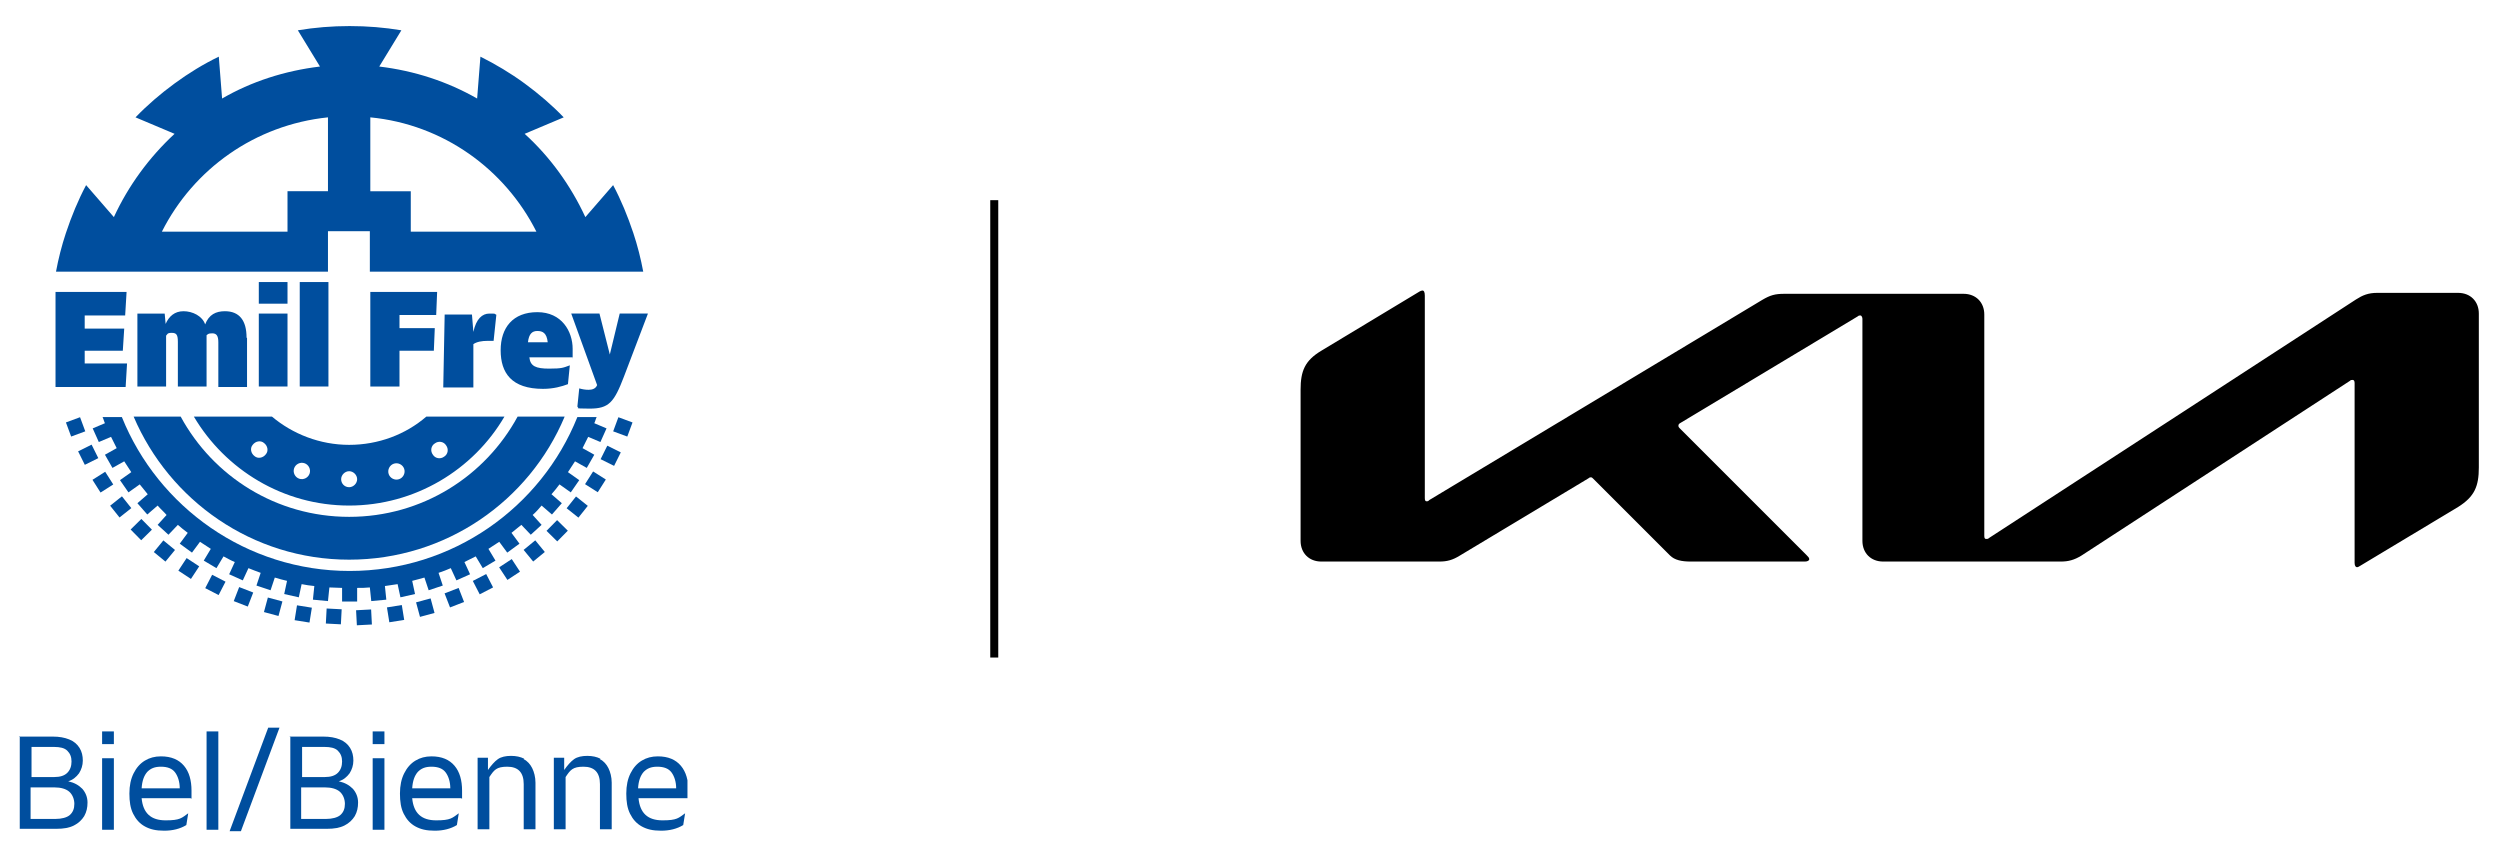 <?xml version="1.0" encoding="UTF-8"?>
<svg id="Ebene_1" xmlns="http://www.w3.org/2000/svg" width="187.4mm" height="63.8mm" xmlns:xlink="http://www.w3.org/1999/xlink" version="1.1" viewBox="0 0 531.3 180.8">
  <!-- Generator: Adobe Illustrator 29.1.0, SVG Export Plug-In . SVG Version: 2.1.0 Build 142)  -->
  <defs>
    <style>
      .st0, .st1 {
        fill: none;
      }

      .st2 {
        fill: #004e9e;
      }

      .st1 {
        stroke: #000;
        stroke-width: 1.7px;
      }

      .st3 {
        clip-path: url(#clippath-1);
      }

      .st4 {
        clip-path: url(#clippath);
      }
    </style>
    <clipPath id="clippath">
      <rect class="st0" x="4" y="5.6" width="142.1" height="171"/>
    </clipPath>
    <clipPath id="clippath-1">
      <rect class="st0" x="276.4" y="61.6" width="250.4" height="58.9"/>
    </clipPath>
  </defs>
  <polygon class="st2" points="27 77.2 26.7 82.2 11.8 82.2 11.8 62 26.9 62 26.6 67 18 67 18 69.8 26.4 69.8 26.1 74.5 18 74.5 18 77.2 27 77.2"/>
  <g class="st4">
    <path class="st2" d="M52.5,71.8v10.4h-6.1v-9.5c0-1.4-.4-1.9-1.3-1.9s-.9.2-1.2.4v10.9h-6.1v-9.5c0-1.5-.3-1.9-1.3-1.9s-.9.3-1.2.6v10.8h-6.1v-15.5h5.8l.2,2.2c.7-1.6,1.9-2.7,3.8-2.7s4,1,4.6,2.8c.8-2.1,2.3-2.8,4.2-2.8,3.1,0,4.6,2,4.6,5.6"/>
    <rect class="st2" x="55" y="59.9" width="6.1" height="4.6"/>
    <rect class="st2" x="55" y="66.6" width="6.1" height="15.5"/>
    <rect class="st2" x="63.7" y="59.9" width="6.1" height="22.2"/>
    <path class="st2" d="M69.7,57.7v-8.6h8.9v8.6h58.1c-.5-2.7-1.2-5.5-2.1-8.2-1.2-3.6-2.6-7-4.3-10.2l-5.9,6.8c-3.1-6.7-7.5-12.8-12.9-17.7h0l8.3-3.5c-2.5-2.6-5.3-5-8.3-7.2-3-2.2-6.2-4.1-9.4-5.7l-.7,8.9c-6.3-3.6-13.3-5.9-20.8-6.8l4.7-7.7c-3.6-.6-7.2-.9-11-.9s-7.4.3-11,.9l4.7,7.7c-7.5.9-14.6,3.2-20.8,6.8l-.7-8.9c-3.3,1.6-6.4,3.5-9.4,5.7-3,2.2-5.8,4.6-8.3,7.2l8.3,3.5h0c-5.4,5-9.8,11-12.9,17.7l-5.9-6.8c-1.7,3.2-3.1,6.6-4.3,10.2-.9,2.7-1.6,5.5-2.1,8.2h58.1ZM78.7,24.9c15.5,1.5,28.6,11,35.3,24.3h-26.7v-8.6h-8.6v-15.7ZM69.7,24.9v15.7h-8.6v8.6h-26.7c6.7-13.3,19.8-22.7,35.3-24.3"/>
    <path class="st2" d="M84.9,66.9v2.8h7.5l-.2,4.8h-7.3v7.6h-6.2v-20.1h14.2l-.2,4.9h-7.8ZM105.5,66.7l-.6,5.7c-.4,0-.8,0-1.3,0-1.2,0-2.3.2-3,.7v9.2h-6.4l.3-15.5h5.8l.3,3.7c.6-2.8,1.9-3.9,3.4-3.9s1,0,1.5.3M121.6,75.9h-9.1c.2,1.9,1.4,2.4,4.2,2.4s3-.2,4.4-.7l-.4,4c-1.3.5-3.1,1-5.3,1-6.7,0-9-3.4-9-8.2s2.6-8.1,7.8-8.1,7.5,4.1,7.5,7.8,0,1.3-.1,1.8M112.2,72.7h4.2c-.2-2-1.1-2.4-2.2-2.4s-1.8.6-2,2.4"/>
    <path class="st2" d="M137.7,66.6l-5.1,13.4c-2.1,5.5-3.2,6.8-7.3,6.8s-1.8-.2-2.6-.4l.4-3.9c.7.2,1.3.3,2,.3s1.5-.2,1.8-1l-5.5-15.2h6l2.2,8.7,2.1-8.7h5.9Z"/>
    <path class="st2" d="M90.6,88.5c-4.4,3.8-10.2,6-16.4,6s-12-2.3-16.4-6h-16.6c6.7,11.3,19,18.9,33,18.9s26.4-7.6,33-18.9h-16.6ZM56.5,96.5c-.6.8-1.7,1-2.4.4-.8-.6-1-1.7-.4-2.4.6-.8,1.7-1,2.4-.4.8.6,1,1.7.4,2.4M65.8,100.6c-.3.9-1.3,1.4-2.2,1.1-.9-.3-1.4-1.3-1.1-2.2.3-.9,1.3-1.4,2.2-1.1.9.3,1.4,1.3,1.1,2.2M74.2,103.5c-1,0-1.7-.8-1.7-1.7s.8-1.7,1.7-1.7,1.7.8,1.7,1.7-.8,1.7-1.7,1.7M84.8,101.8c-.9.3-1.9-.2-2.2-1.1-.3-.9.2-1.9,1.1-2.2.9-.3,1.9.2,2.2,1.1.3.9-.2,1.9-1.1,2.2M94.4,97c-.8.6-1.9.4-2.4-.4-.6-.8-.4-1.9.4-2.4.8-.6,1.9-.4,2.4.4.6.8.4,1.9-.4,2.4"/>
    <rect class="st2" x="69.3" y="129.5" width="3.2" height="3.2" transform="translate(-63.7 194.9) rotate(-87)"/>
    <rect class="st2" x="62.8" y="128.8" width="3.2" height="3.2" transform="translate(-74.5 173.4) rotate(-80.9)"/>
    <rect class="st2" x="56.4" y="127.4" width="3.2" height="3.2" transform="translate(-81.6 151.3) rotate(-74.9)"/>
    <rect class="st2" x="50.2" y="125.3" width="3.2" height="3.2" transform="translate(-85.3 129.2) rotate(-68.8)"/>
    <rect class="st2" x="44.2" y="122.6" width="3.2" height="3.2" transform="translate(-85.6 108) rotate(-62.7)"/>
    <rect class="st2" x="38.6" y="119.3" width="3.2" height="3.2" transform="translate(-83 88) rotate(-56.7)"/>
    <rect class="st2" x="33.3" y="115.5" width="3.2" height="3.2" transform="translate(-77.7 69.7) rotate(-50.6)"/>
    <rect class="st2" x="28.4" y="111" width="3.2" height="3.2" transform="translate(-70.4 53.4) rotate(-44.6)"/>
    <rect class="st2" x="24.1" y="106.1" width="3.2" height="3.2" transform="translate(-61.5 39.4) rotate(-38.5)"/>
    <rect class="st2" x="20.3" y="100.8" width="3.2" height="3.2" transform="translate(-51.5 27.7) rotate(-32.4)"/>
    <rect class="st2" x="17.1" y="95.1" width="3.2" height="3.2" transform="translate(-41 18.3) rotate(-26.4)"/>
    <rect class="st2" x="14.5" y="89.1" width="3.2" height="3.2" transform="translate(-30.5 11.2) rotate(-20.3)"/>
    <rect class="st2" x="75.9" y="129.5" width="3.2" height="3.2" transform="translate(-6.9 4.3) rotate(-3)"/>
    <rect class="st2" x="82.4" y="128.8" width="3.2" height="3.2" transform="translate(-19.5 14.9) rotate(-9.1)"/>
    <rect class="st2" x="88.8" y="127.4" width="3.2" height="3.2" transform="translate(-30.5 28.1) rotate(-15.1)"/>
    <rect class="st2" x="95" y="125.3" width="3.2" height="3.2" transform="translate(-39.4 43.6) rotate(-21.2)"/>
    <rect class="st2" x="101" y="122.6" width="3.2" height="3.2" transform="translate(-45.5 60.8) rotate(-27.3)"/>
    <rect class="st2" x="106.7" y="119.3" width="3.2" height="3.2" transform="translate(-48.6 79.4) rotate(-33.3)"/>
    <rect class="st2" x="111.9" y="115.5" width="3.2" height="3.2" transform="translate(-48.5 98.6) rotate(-39.4)"/>
    <rect class="st2" x="116.8" y="111" width="3.2" height="3.2" transform="translate(-44.9 118) rotate(-45.4)"/>
    <rect class="st2" x="121.1" y="106.1" width="3.2" height="3.2" transform="translate(-38 136.7) rotate(-51.5)"/>
    <rect class="st2" x="124.9" y="100.8" width="3.2" height="3.2" transform="translate(-27.7 154.3) rotate(-57.6)"/>
    <rect class="st2" x="128.1" y="95.1" width="3.2" height="3.2" transform="translate(-14.5 170) rotate(-63.6)"/>
    <rect class="st2" x="130.7" y="89.1" width="3.2" height="3.2" transform="translate(1.4 183.3) rotate(-69.7)"/>
    <path class="st2" d="M127.6,93.9l1.3-2.9-2.6-1.1c.2-.4.3-.9.5-1.3h-4.1c-7.7,19.2-26.5,32.7-48.4,32.7s-40.7-13.6-48.4-32.7h-4.1c.2.4.3.9.5,1.3l-2.6,1.1,1.3,2.9,2.6-1.1c.4.8.8,1.6,1.2,2.4l-2.5,1.4,1.6,2.8,2.5-1.4c.5.8,1,1.5,1.5,2.3l-2.4,1.7,1.8,2.6,2.4-1.7c.6.7,1.1,1.4,1.7,2.1l-2.2,1.9,2.1,2.4,2.2-1.9c.6.7,1.3,1.3,1.9,2l-1.9,2.1,2.3,2.1,2-2.1c.7.6,1.4,1.2,2.1,1.7l-1.7,2.3,2.6,1.9,1.7-2.3c.8.5,1.5,1,2.3,1.5l-1.5,2.5,2.7,1.6,1.5-2.5c.8.4,1.6.9,2.4,1.2l-1.2,2.6,2.9,1.3,1.2-2.6c.8.3,1.7.7,2.6,1l-.9,2.7,3,1,.9-2.7c.9.3,1.8.5,2.6.7l-.6,2.8,3.1.7.6-2.8c.9.2,1.8.3,2.7.4l-.3,2.9,3.2.3.3-2.9c.9,0,1.8.1,2.7.1v2.9h3.2v-2.9c.9,0,1.8,0,2.7-.1l.3,2.9,3.2-.3-.3-2.9c.9-.1,1.8-.3,2.7-.4l.6,2.8,3.1-.7-.6-2.8c.9-.2,1.8-.5,2.6-.7l.9,2.7,3-1-.9-2.7c.9-.3,1.7-.6,2.6-1l1.2,2.6,2.9-1.3-1.2-2.6c.8-.4,1.6-.8,2.4-1.2l1.5,2.5,2.7-1.6-1.5-2.5c.8-.5,1.5-1,2.3-1.5l1.7,2.3,2.6-1.9-1.7-2.3c.7-.6,1.4-1.1,2.1-1.7l2,2.1,2.3-2.1-1.9-2.1c.7-.6,1.3-1.3,1.9-2l2.2,1.9,2.1-2.4-2.2-1.9c.6-.7,1.2-1.4,1.7-2.1l2.4,1.7,1.8-2.6-2.4-1.7c.5-.8,1-1.5,1.5-2.3l2.5,1.4,1.6-2.8-2.5-1.4c.4-.8.8-1.6,1.2-2.4l2.6,1.1Z"/>
    <path class="st2" d="M74.2,109.8c-15.5,0-28.9-8.6-35.8-21.3h-10c7.6,17.8,25.2,30.4,45.8,30.4s38.3-12.5,45.8-30.4h-10c-6.9,12.7-20.3,21.3-35.8,21.3"/>
    <path class="st2" d="M4,156.5h7.2c1.4,0,2.5.2,3.5.6,1,.4,1.7,1,2.2,1.8.5.8.7,1.7.7,2.7s-.3,1.9-.8,2.7c-.6.8-1.3,1.4-2.3,1.7,1.3.3,2.2.8,3,1.6.7.8,1.1,1.8,1.1,2.9s-.2,2-.7,2.9c-.5.8-1.2,1.5-2.2,2-1,.5-2.2.7-3.7.7h-7.8v-19.7ZM11.5,165.1c1.3,0,2.2-.3,2.8-.9.6-.6.9-1.4.9-2.4s-.3-1.7-.9-2.3c-.6-.6-1.6-.8-2.8-.8h-4.8v6.4h4.9ZM11.8,174c1.3,0,2.4-.3,3-.8.7-.6,1-1.4,1-2.4s-.4-2-1.1-2.6c-.7-.6-1.8-.9-3.1-.9h-5.1v6.7h5.2Z"/>
    <path class="st2" d="M21.7,155.4h2.5v2.7h-2.5v-2.7ZM21.7,161.1h2.5v15.2h-2.5v-15.2Z"/>
    <path class="st2" d="M40.5,169.6h-10.4c.3,3.2,2,4.7,5.1,4.7s3.4-.5,4.8-1.5l-.4,2.5c-1.3.8-2.9,1.2-4.7,1.2s-3-.3-4.1-.9c-1.1-.6-1.9-1.5-2.5-2.7-.6-1.2-.8-2.6-.8-4.3s.3-3.1.9-4.3c.6-1.2,1.4-2.1,2.4-2.7,1-.6,2.1-.9,3.4-.9,2.2,0,3.8.7,4.9,2,1.1,1.3,1.6,3.1,1.6,5.3s0,1.3,0,1.7M31.3,164c-.7.8-1.1,1.9-1.2,3.5h8.1c0-1.4-.4-2.6-1-3.4-.6-.8-1.6-1.2-3-1.2s-2.2.4-2.9,1.1"/>
    <rect class="st2" x="43.9" y="155.4" width="2.5" height="20.9"/>
    <polygon class="st2" points="57 154.6 59.4 154.6 51.2 176.6 48.8 176.6 57 154.6"/>
    <path class="st2" d="M61.5,156.5h7.2c1.4,0,2.5.2,3.5.6,1,.4,1.7,1,2.2,1.8.5.8.7,1.7.7,2.7s-.3,1.9-.8,2.7c-.6.8-1.3,1.4-2.3,1.7,1.3.3,2.2.8,3,1.6.7.8,1.1,1.8,1.1,2.9s-.2,2-.7,2.9c-.5.8-1.2,1.5-2.2,2-1,.5-2.2.7-3.7.7h-7.8v-19.7ZM69,165.1c1.3,0,2.2-.3,2.8-.9.6-.6.9-1.4.9-2.4s-.3-1.7-.9-2.3c-.6-.6-1.6-.8-2.8-.8h-4.8v6.4h4.9ZM69.3,174c1.3,0,2.4-.3,3-.8.7-.6,1-1.4,1-2.4s-.4-2-1.1-2.6c-.7-.6-1.8-.9-3.1-.9h-5.1v6.7h5.2Z"/>
    <path class="st2" d="M79.2,155.4h2.5v2.7h-2.5v-2.7ZM79.2,161.1h2.5v15.2h-2.5v-15.2Z"/>
    <path class="st2" d="M98,169.6h-10.4c.3,3.2,2,4.7,5.1,4.7s3.4-.5,4.8-1.5l-.4,2.5c-1.3.8-2.9,1.2-4.7,1.2s-3-.3-4.1-.9c-1.1-.6-1.9-1.5-2.5-2.7-.6-1.2-.8-2.6-.8-4.3s.3-3.1.9-4.3c.6-1.2,1.4-2.1,2.4-2.7,1-.6,2.1-.9,3.4-.9,2.2,0,3.8.7,4.9,2,1.1,1.3,1.6,3.1,1.6,5.3s0,1.3,0,1.7M88.8,164c-.7.8-1.1,1.9-1.2,3.5h8.1c0-1.4-.4-2.6-1-3.4-.6-.8-1.6-1.2-3-1.2s-2.2.4-2.9,1.1"/>
    <path class="st2" d="M111.3,161.3c.8.4,1.4,1.1,1.8,1.9.4.8.7,1.9.7,3.1v9.9h-2.5v-9.6c0-2.5-1.2-3.7-3.5-3.7s-2.8.7-3.8,2.2v11.1h-2.5v-15.2h2.2v2.6c.7-1,1.4-1.8,2.1-2.3.7-.5,1.7-.7,2.8-.7s2,.2,2.8.6"/>
    <path class="st2" d="M127.5,161.3c.8.4,1.4,1.1,1.8,1.9.4.8.7,1.9.7,3.1v9.9h-2.5v-9.6c0-2.5-1.2-3.7-3.5-3.7s-2.8.7-3.8,2.2v11.1h-2.5v-15.2h2.2v2.6c.7-1,1.4-1.8,2.1-2.3.7-.5,1.7-.7,2.8-.7s2,.2,2.8.6"/>
    <path class="st2" d="M146.1,169.6h-10.4c.3,3.2,2,4.7,5.1,4.7s3.4-.5,4.8-1.5l-.4,2.5c-1.3.8-2.9,1.2-4.7,1.2s-3-.3-4.1-.9c-1.1-.6-1.9-1.5-2.5-2.7-.6-1.2-.8-2.6-.8-4.3s.3-3.1.9-4.3c.6-1.2,1.4-2.1,2.4-2.7,1-.6,2.1-.9,3.4-.9,2.2,0,3.8.7,4.9,2,1.1,1.3,1.6,3.1,1.6,5.3s0,1.3,0,1.7M136.8,164c-.7.8-1.1,1.9-1.2,3.5h8.1c0-1.4-.4-2.6-1-3.4-.6-.8-1.6-1.2-3-1.2s-2.2.4-2.9,1.1"/>
  </g>
  <g class="st3">
    <path d="M421.7,113.8c0,.5.1.7.4.7s.4,0,.6-.2l78-50.7c1.4-.9,2.6-1.4,4.5-1.4h17.2c2.6,0,4.4,1.8,4.4,4.4v32.7c0,4-.9,6.2-4.4,8.4l-20.8,12.5c-.3.2-.5.3-.7.3s-.5-.2-.5-.9v-38.2c0-.4-.1-.7-.4-.7s-.4,0-.6.2l-57,37.1c-1.6,1-2.9,1.3-4.4,1.3h-37.8c-2.6,0-4.4-1.8-4.4-4.4v-47.2c0-.3-.2-.7-.4-.7s-.4,0-.6.2l-37.6,22.6c-.4.2-.5.4-.5.6,0,.2,0,.3.3.6l26.9,26.9c.4.4.6.6.6.9s-.4.5-.9.5h-24.3c-1.9,0-3.4-.3-4.4-1.3l-16.3-16.3c-.2-.2-.3-.3-.5-.3-.1,0-.3,0-.5.2l-27.3,16.4c-1.6,1-2.8,1.3-4.4,1.3h-25.1c-2.6,0-4.4-1.8-4.4-4.4v-32.1c0-4,.9-6.2,4.4-8.3l20.9-12.6c.2-.1.4-.2.6-.2.3,0,.5.3.5,1.1v43c0,.5.1.7.4.7s.4-.1.6-.3l70.7-42.5c1.7-1,2.7-1.3,4.7-1.3h38.1c2.6,0,4.4,1.8,4.4,4.4v47.1Z"/>
  </g>
  <line class="st1" x1="211.3" y1="42.5" x2="211.3" y2="139.7"/>
</svg>